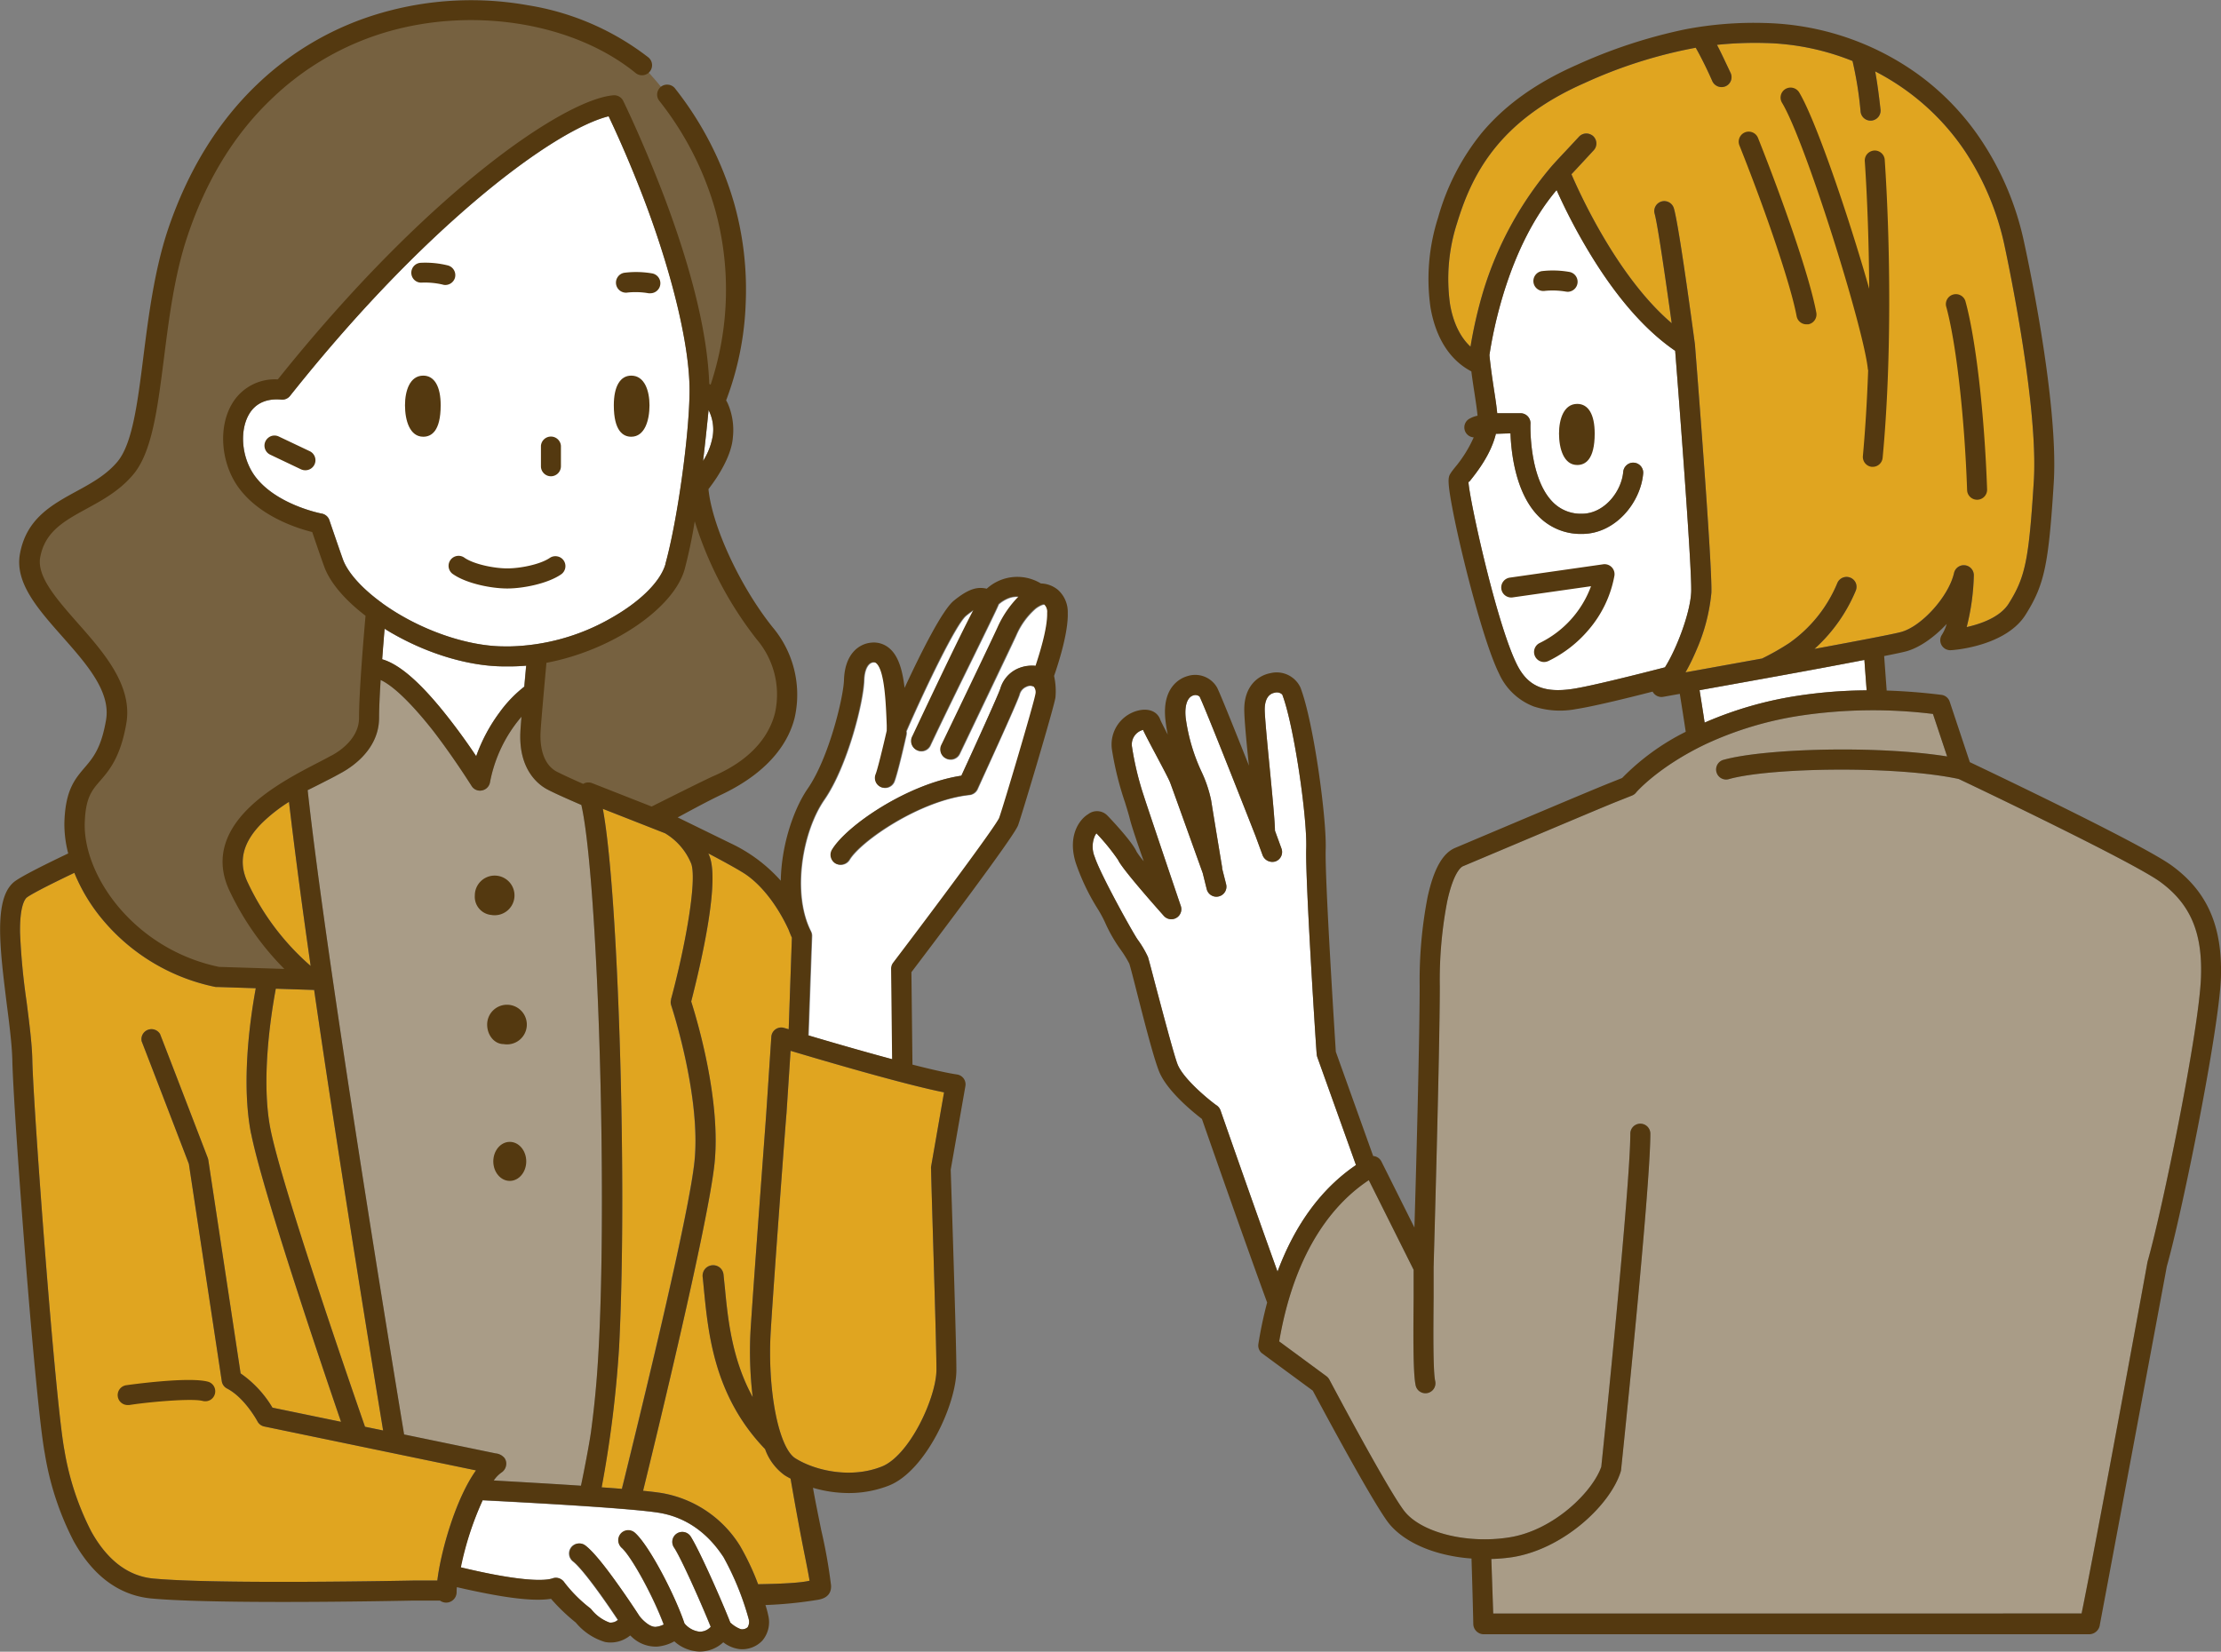 <svg id="レイヤー_1" data-name="レイヤー 1" xmlns="http://www.w3.org/2000/svg" viewBox="0 0 423.31 314.89"><rect x="0" y="0" width="423.31" height="314.89" fill="#808080" stroke="none"/><defs><style>.cls-1{fill:#766140;}.cls-2{fill:#a99c87;}.cls-3{fill:#fff;}.cls-4{fill:#e0a520;}.cls-5{fill:#543910;}</style></defs><path class="cls-1" d="M63.89,145.79c-5.71,3.23-24.47,10.85-18.31,23.45s14.06,17.58,14.06,17.58l-18.17-.58c-17.29-3.52-27.55-18.47-27.25-29.31s5.86-7.33,7.91-19.34S4,115.61,5.72,105.94,18,96.26,23.89,89.23s4.4-28.13,10-44.84C50-4.1,100.38-5.43,122.36,12.45,151.37,42.93,136.43,76,136.43,76l-4.1-1.9C132,52,117.09,20.07,117.09,20.07c-8.21.58-33.71,17-63.31,54.21-9.82-.87-11.43,10.55-7,17.15S61,99.78,61,99.78s2.2,6.45,2.64,7.62c1.11,2.95,4.07,6.19,8.06,9.08,0,0-1.32,14.37-1.32,20.37S63.89,145.79,63.89,145.79Z"/><path class="cls-1" d="M145.71,120.69c-7-8.8-12.9-22.08-12.7-29.31l-1.16.77c-.67,6.54-2.54,15.31-4.42,18.43-2.18,3.65-8,10.75-24.91,13.65-.55,5.82-1.3,13.45-1.3,16.38,0,3.65,1.83,8.29,8.3,10.28,3.78,1.17,10.12,3.35,15.46,5.33a59.3,59.3,0,0,1,11.94-6.62C152.16,143,152.74,129.48,145.71,120.69Z"/><path class="cls-2" d="M62.31,148.79c1-.5,1.79-.93,2.44-1.29s7.5-3.76,7.5-10.65c0-1.62.1-4,.3-7.21,3.38,1.54,8,7.14,9.93,9.59,4,5.18,7.35,10.54,7.39,10.59a1.87,1.87,0,0,0,2,.87,1.91,1.91,0,0,0,1.52-1.54,26.87,26.87,0,0,1,6-12.51c-.11,1.39-.19,2.38-.21,2.91-.34,7.08,3.33,9.93,4.92,10.83.93.53,3.18,1.56,6.7,3.08,1.88,8.09,3.49,34.88,3.85,64,.19,16,0,30.68-.65,41.4-.39,6.67-1,11.36-1.36,14.12-.36,2.5-1.33,7.53-1.91,10.26-6.32-.42-12.81-.77-16.62-1a6,6,0,0,1,1.45-1.5,2,2,0,0,0,.9-1.36,1.84,1.84,0,0,0-.32-1.44,2.49,2.49,0,0,0-1.67-.86l-17.45-3.61c-2.59-15.69-14.88-90.67-18.38-122.83C59.94,150,61.17,149.38,62.31,148.79Z"/><path class="cls-3" d="M183.23,147.88c2.6-5.67,7-15.3,7.43-16.62a6,6,0,0,1,3.62-3.92,6.71,6.71,0,0,1,3.19-.33c.68-2,2.29-7.12,2.21-10.07a2,2,0,0,0-.55-1.62c-.11-.13-.93.16-1.72.77a14.25,14.25,0,0,0-3.67,5.08c-.74,1.67-10.68,22.41-10.78,22.62a1.94,1.94,0,0,1-2.54.89,1.84,1.84,0,0,1-1-1.08,1.9,1.9,0,0,1,.07-1.46l.23-.47c6.27-13.09,10.1-21.12,10.51-22a19.79,19.79,0,0,1,4-5.85,4.42,4.42,0,0,0-2.13.35,6.58,6.58,0,0,0-1.7,1.07c-.23.61-1.17,2.56-4.86,10.1-2.64,5.38-5.93,12.08-8.11,16.72A1.91,1.91,0,1,1,174,140.4c2.63-5.6,8.72-18.5,11.64-24.05a16.43,16.43,0,0,0-1.46,1.08c-1.9,1.55-7.76,13.75-11.36,22a1.88,1.88,0,0,1,0,.67c-.17.76-1.68,7.44-2.32,9a1.94,1.94,0,0,1-2.49,1,1.86,1.86,0,0,1-1-1,1.94,1.94,0,0,1,0-1.46c.36-.86,1.45-5.36,2.12-8.3a1.17,1.17,0,0,1,0-.26l0-.74c-.14-4.15-.35-10.4-2-11.85a.78.78,0,0,0-.62-.19c-1,.09-1.69,1.4-1.75,3.42-.14,4.25-3.2,16.43-7.59,22.78-4.17,6-6.24,17.79-2.56,25.06a1.87,1.87,0,0,1,.21.93l-.67,18.94c3.6,1.07,10,2.95,16,4.55l-.19-17.22a1.86,1.86,0,0,1,.39-1.18c8-10.5,19.53-26,20.2-27.6.78-2.13,6.66-22,6.9-23.55a1.63,1.63,0,0,0-.32-1.48,1.56,1.56,0,0,0-1.44,0,2.2,2.2,0,0,0-1.32,1.54c-.65,1.95-7.28,16.34-8,18a1.94,1.94,0,0,1-1.53,1.1c-9.47,1-20.81,8.85-22.88,12.39a2,2,0,0,1-2.6.69,1.91,1.91,0,0,1-.69-2.61C161.19,157.48,172.91,149.44,183.23,147.88Z"/><path class="cls-3" d="M137.89,296.87c-1.22-1.81-4.92-7.32-12.48-8.48-6-.93-26.68-2-33.42-2.36a59.83,59.83,0,0,0-4.24,12.77c1.51.36,3.63.85,5.89,1.29,8.18,1.58,10.85,1.09,11.62.81a1.88,1.88,0,0,1,1-.07,2,2,0,0,1,1.25.88,26.79,26.79,0,0,0,4.85,4.85,1.82,1.82,0,0,1,.31.31,7.92,7.92,0,0,0,3.42,2.46,2.07,2.07,0,0,0,1.62-.51c-2.9-4.37-6.78-9.77-8.56-11.16a1.91,1.91,0,0,1,1-3.4,1.9,1.9,0,0,1,1.41.4c1.4,1.09,3.56,3.7,6.43,7.76,2,2.79,3.63,5.33,3.81,5.61.5.7,2,2.21,3.16,2.12a4.29,4.29,0,0,0,1.51-.45c-2-5.38-6.1-12.9-8-14.61a1.91,1.91,0,0,1,2.56-2.83c2.68,2.43,7.54,11.73,9.39,17.23a4.38,4.38,0,0,0,2.86,1.58,2.82,2.82,0,0,0,2.15-.93c-1.85-4.64-5.68-13.23-7-15.13a1.9,1.9,0,1,1,3.16-2.12c1.62,2.4,5.91,12.16,7.58,16.45a5.88,5.88,0,0,0,2,1.27,1.57,1.57,0,0,0,1.31-.36h0a2,2,0,0,0,.22-1.53A53.87,53.87,0,0,0,137.89,296.87Z"/><path class="cls-3" d="M95.21,135.8a24.14,24.14,0,0,1,4.7-4.89c.11-1.32.24-2.68.36-4-1,.09-2,.14-3,.14H96.13c-6.54,0-14.25-2.25-21.16-6.17-.54-.31-1.1-.65-1.69-1-.13,1.6-.3,3.65-.46,5.83,3.38,1,7.53,4.63,12.67,11.21,2.09,2.67,3.93,5.3,5.25,7.27A31.86,31.86,0,0,1,95.21,135.8Z"/><path class="cls-3" d="M96.13,123.23H97.3a40.59,40.59,0,0,0,19-5.3c5.67-3.17,9.62-7.07,10.55-10.45,2.29-8.22,4.59-25,4.58-33.18s-3.05-21.17-8.09-34.73c-3-8.09-6-14.64-7.33-17.4-2.2.52-8.85,2.83-21.34,12.76C85.8,42,71.78,54.71,55.28,75.47a1.9,1.9,0,0,1-1.67.71c-2.79-.25-4.91.7-6.12,2.75-1.82,3.07-1.46,8,.84,11.44,3.86,5.78,12.88,7.52,13,7.54a1.91,1.91,0,0,1,1.47,1.26c0,.06,2.19,6.42,2.61,7.56.94,2.49,3.63,5.48,7.4,8.21l.08.07C79.76,120,88.92,123.23,96.13,123.23Z"/><path class="cls-3" d="M134,87.88c.43-3.61.79-7.06,1.05-9.71a8.2,8.2,0,0,1,.8,4.91A12.79,12.79,0,0,1,134,87.88Z"/><path class="cls-4" d="M59.21,184.15A47.94,47.94,0,0,1,47.29,168.4c-2-4.05-1.07-7.86,2.79-11.64a31,31,0,0,1,5-3.89C56,160.71,57.35,171.23,59.21,184.15Z"/><path class="cls-4" d="M127.89,190.52a1.88,1.88,0,0,0,0,1.1c.06.17,5.77,17.48,4.44,29.9-.78,7.25-5.3,27.66-13.42,60.68l-.41,1.64c-1.22-.1-2.51-.2-3.85-.29A219.4,219.4,0,0,0,118,256.78c.56-11.14.73-25.43.5-41.32-.32-22.76-1.56-50.15-3.6-61.26l11.86,4.66a12.06,12.06,0,0,1,5,5.83C132.86,168,130.61,180.44,127.89,190.52Z"/><path class="cls-4" d="M126,284.62c-.85-.13-2-.27-3.43-.41,2.35-9.59,12.35-50.65,13.6-62.28,1.3-12.16-3.36-27.63-4.43-31,1-3.94,5.59-21.9,3.54-27.56-.06-.18-.16-.41-.27-.67,2.51,1.32,5,2.68,6.4,3.54,3.37,2,6.61,6.07,8.89,11,.22.58.42,1.07.63,1.51l-.61,17.47-.85-.25a1.9,1.9,0,0,0-2.46,1.7L146.06,212c0,.31-2.35,31.35-3,41.49a73.63,73.63,0,0,0,.4,12.86c-4-7.3-4.75-15.09-5.31-20.93-.09-.84-.17-1.66-.25-2.43a2,2,0,0,0-.73-1.35,2,2,0,0,0-1.47-.42,2,2,0,0,0-1.35.73,2.05,2.05,0,0,0-.43,1.47c.09.76.16,1.56.24,2.39.85,8.62,2,20.42,11.66,30.45a10.45,10.45,0,0,0,3.75,5q.53.33,1.11.63c.42,2.46,1.09,6.24,1.92,10.64.22,1.15.46,2.38.7,3.58.42,2.08.81,4.06,1,5.24-1.45.37-4.74.59-9.81.67a48.31,48.31,0,0,0-3.45-7.32A21.9,21.9,0,0,0,126,284.62Z"/><path class="cls-4" d="M47.85,216.12C50,226.88,61.16,259.86,65,271.06l-13.07-2.7a20.94,20.94,0,0,0-6.07-6.53L39.7,221.12a2.62,2.62,0,0,0-.11-.4c-.05-.12-7.75-20.19-9.09-23.6A1.91,1.91,0,0,0,27,198.51c1.28,3.27,8.57,22.26,9,23.39l6.27,41.41a1.89,1.89,0,0,0,1,1.4c3.32,1.72,5.69,6.06,5.79,6.24a1.9,1.9,0,0,0,1.3,1l40.36,8.37c-3.86,5.39-6.68,15.33-7.37,21H78.85c-.37,0-37.34.77-49.61-.38-4.81-.45-8.8-3.49-11.86-9a52.8,52.8,0,0,1-5.1-15.45c-1.77-9.25-5.94-65.52-6.12-74.42-.06-3.06-.57-7-1.1-11.16a127.27,127.27,0,0,1-1.24-13.08c-.08-5.28,1-6.48,1.28-6.72.64-.48,2.73-1.68,9.07-4.71a33.87,33.87,0,0,0,5.63,9.21,37.88,37.88,0,0,0,21.29,12.55,1.73,1.73,0,0,0,.32,0l7.34.24C47.55,194.91,46,206.68,47.85,216.12Z"/><path class="cls-4" d="M59.87,188.71c5,34.47,11.92,76.51,13.15,84L69.57,272c-3.8-10.94-15.84-45.95-18-56.64-1.85-9.23,0-21.56,1-26.87l7,.23A.9.9,0,0,0,59.87,188.71Z"/><path class="cls-4" d="M178.48,261.13c0,2.62-1.28,6.73-3.25,10.47-2.2,4.16-4.82,7.08-7.2,8-5.82,2.31-12.59.81-16.42-1.57-3.23-2-5.39-13.13-4.71-24.29.62-10.17,2.94-41.15,3-41.46l.78-11.95c5.7,1.71,21.66,6.42,29.25,7.92l-2.47,14.17a1.64,1.64,0,0,0,0,.46C177.5,226.25,178.48,255.73,178.48,261.13Z"/><path class="cls-3" d="M231.81,210.68c-1.56-1.13-6.25-5-7.36-7.76-.65-1.62-3-10.53-4.41-15.85-.78-3-1.17-4.42-1.24-4.63a19.67,19.67,0,0,0-2-3.37c-1-1.47-7.11-12.47-8.14-15.69a5.12,5.12,0,0,1,.07-4.13,3.13,3.13,0,0,1,.25-.38,40.46,40.46,0,0,1,4.12,5.06c.62,1.44,5.73,7.31,8.73,10.68a1.91,1.91,0,0,0,3.22-1.92c-.05-.13-6.62-19.58-7-20.84a56.84,56.84,0,0,1-2.28-9.41,2.86,2.86,0,0,1,2.09-3.29c.47,1,1.33,2.63,2.54,4.9,1.06,2,2.38,4.48,2.63,5.15.33.86,2.3,6.36,5.88,16.33l.33.92.76,3.06a1.9,1.9,0,0,0,1.85,1.44,1.76,1.76,0,0,0,.46-.06,1.87,1.87,0,0,0,1.17-.86,1.89,1.89,0,0,0,.22-1.45l-.76-3,0-.22c-.25-1.5-1.57-9.47-2.1-12.8a24.23,24.23,0,0,0-1.85-5.48,35.37,35.37,0,0,1-3-10.25c-.24-2.29.31-3.91,1.44-4.25a1.21,1.21,0,0,1,1.21.22c.9,1.79,7.37,18.18,10.67,26.59l1.36,3.7a2,2,0,0,0,2.45,1.13,1.91,1.91,0,0,0,1.13-2.45L243,158.36c0-1.52-.48-6.57-1-11.92-.47-4.83-.95-9.82-.95-11.2,0-1.05.24-2.87,1.9-3.18a1.48,1.48,0,0,1,1.44.35c2.21,5.72,4.77,23.37,4.57,29.34s1.93,38.93,2,39.26a2.29,2.29,0,0,0,.11.52l7.37,20.58c-6.57,4.47-11.59,11.3-14.95,20.31-4.41-12.23-10.22-28.88-10.89-30.8v0A2,2,0,0,0,231.81,210.68Z"/><path class="cls-3" d="M323.93,131.58c8.11-1.46,22.37-4,31.42-5.77.17,2.36.33,4.47.43,5.8a90.77,90.77,0,0,0-13.38,1.07,71.17,71.17,0,0,0-17.5,5.08C324.58,135.66,324.22,133.41,323.93,131.58Z"/><path class="cls-3" d="M280.14,91.71l.08-.1c1.35-1.7,3.94-5,4.89-8.91.75,0,1.65-.07,2.78-.07.13,3.55.91,11.18,5.21,15.66a11.23,11.23,0,0,0,8.41,3.5c6.39,0,11.19-6,11.67-11.51a1.91,1.91,0,0,0-1.73-2.07,1.85,1.85,0,0,0-1.39.44,1.91,1.91,0,0,0-.68,1.29c-.33,3.8-3.64,8-7.87,8a7.44,7.44,0,0,1-5.65-2.32c-4.5-4.68-4.17-14.74-4.16-14.84a1.9,1.9,0,0,0-1.91-2h-.43c-1.53,0-2.84,0-4,0-.11-1.23-.34-2.76-.62-4.55-.3-2-.64-4.26-.86-6.53.71-4.8,3.7-20.74,12.8-31.46a110.58,110.58,0,0,0,5.44,10.57c5.42,9.28,11.2,16,17.16,20.07.41,5.23,3.22,41.24,3.05,45.94-.15,4-2.79,10.91-5,14.4-5.14,1.33-14.05,3.57-17.5,4.1-5.54.85-8.64-.49-10.71-4.63-3.87-7.74-9-31.2-9.24-34.77Z"/><path class="cls-4" d="M323.33,123.93A35.45,35.45,0,0,0,326.18,113c.2-5.32-3.1-46.95-3.14-47.38-.31-2.29-3-22.43-4-25.88a1.92,1.92,0,0,0-.9-1.15,1.89,1.89,0,0,0-1.45-.18,1.92,1.92,0,0,0-1.15.9,1.88,1.88,0,0,0-.17,1.45c.57,2.06,2,11.9,3.25,20.86-10.23-8.7-17.44-24.51-19.11-28.4,1-1.06,2.71-2.91,4.24-4.57a1.89,1.89,0,0,0,.51-1.37,1.93,1.93,0,0,0-.61-1.33,2,2,0,0,0-1.37-.5,1.93,1.93,0,0,0-1.33.61l-2.57,2.76c-.95,1-1.73,1.85-2.51,2.71a66.78,66.78,0,0,0-13.17,24,85,85,0,0,0-2.43,10.56c-2.45-2.26-3.48-5.6-3.9-8.09a34.6,34.6,0,0,1,1.33-15.44c2.79-9.16,7.85-19.51,24.35-26.75A90.28,90.28,0,0,1,323.2,9.1c.86,1.53,2,3.73,3.17,6.4a1.94,1.94,0,0,0,2.53.94,1.87,1.87,0,0,0,1-1.06,1.9,1.9,0,0,0-.05-1.46c-1-2.11-1.83-3.91-2.6-5.37a69.87,69.87,0,0,1,9.21-.35,47.42,47.42,0,0,1,16.62,3.43,70,70,0,0,1,1.53,9.54,1.91,1.91,0,1,0,3.79-.41c-.31-2.81-.64-5.21-1-7.15a46.63,46.63,0,0,1,5.72,3.49,45.59,45.59,0,0,1,11.35,11.66,52.36,52.36,0,0,1,7.44,17.41c.07.3,6.67,30.34,5.72,45.58-.94,15-1.61,18.28-4.79,23.33-1.66,2.64-5.44,3.9-8,4.47a43.76,43.76,0,0,0,1.36-9.86,1.91,1.91,0,0,0-3.77-.46c-1,4.45-6.2,10.24-10.15,11.27-1.43.38-7,1.46-16.45,3.21a31,31,0,0,0,7.87-11.11,1.94,1.94,0,0,0,0-1.46,1.89,1.89,0,0,0-1-1,1.91,1.91,0,0,0-2.51,1A26.24,26.24,0,0,1,341,122.61a48.64,48.64,0,0,1-5.16,2.93l-14.59,2.64A40.66,40.66,0,0,0,323.33,123.93Z"/><path class="cls-2" d="M232,211.76Zm56.32,85.09c9.58-1.55,18.52-9.81,20.56-16.26a1.63,1.63,0,0,0,.08-.37c.23-2.19,5.58-53.59,5.58-64.09a1.91,1.91,0,0,0-3.82,0c0,10.06-5.23,60.62-5.53,63.49-1.62,4.72-9,12.1-17.48,13.46-8.15,1.32-17-.93-20.15-5.12-3.37-4.49-14.09-24.75-14.2-24.95a2.06,2.06,0,0,0-.56-.65l-9-6.63c3.08-18,10.88-26.64,17.08-30.74l8.54,17.09c0,1.56,0,3.34,0,5.22-.06,7-.12,14.25.36,16.68a1.91,1.91,0,1,0,3.74-.75c-.41-2-.34-9.73-.29-15.9,0-2.06,0-4,0-5.66,0-.41,1.18-41,1.18-53.67a78.92,78.92,0,0,1,1.42-16.19c1.27-5.81,2.8-6.6,3-6.67l8.23-3.47c8-3.37,18.92-8,21.21-8.9l2.77-1.1a1.91,1.91,0,0,0,.76-.55c0-.05,4.31-5,13.43-9.32a66.42,66.42,0,0,1,17.93-5.37,93.71,93.71,0,0,1,25.24-.32l2.7,8.1c-13.62-2.16-34.88-1.48-42.51.62a1.91,1.91,0,1,0,1,3.68c7.93-2.19,31.85-2.56,43.72,0,2,.94,33.3,15.84,38.46,19.65,5.66,4.17,8,9.57,7.72,18-.29,9.94-7.33,44.35-10.18,54.34a1.59,1.59,0,0,0-.05.24c-1,5.61-10,54.65-12.53,66.86H284.6l-.36-10.39A33.67,33.67,0,0,0,288.34,296.85Z"/><path class="cls-5" d="M119,52a1.87,1.87,0,0,0-1.24.77,1.91,1.91,0,0,0,1.87,3,14.46,14.46,0,0,1,4,.14,1.84,1.84,0,0,0,.33,0,1.91,1.91,0,0,0,.33-3.79A18.08,18.08,0,0,0,119,52Z"/><path class="cls-5" d="M86.7,53a1.92,1.92,0,0,0-1.27-2.38,17.82,17.82,0,0,0-5.24-.52A1.9,1.9,0,0,0,79,53.39a1.86,1.86,0,0,0,1.37.49,14.91,14.91,0,0,1,3.95.36,1.77,1.77,0,0,0,.56.09A1.92,1.92,0,0,0,86.7,53Z"/><path class="cls-5" d="M120.31,71.61c-2.11,0-3.32,2.06-3.32,5.65,0,4.95,1.8,6,3.32,6,2.56,0,3.48-3.09,3.48-6C123.79,74.53,122.87,71.61,120.31,71.61Z"/><path class="cls-5" d="M80.67,71.61c-2.57,0-3.48,2.92-3.48,5.65,0,2.9.91,6,3.48,6,1.51,0,3.32-1,3.32-6C84,73.67,82.78,71.61,80.67,71.61Z"/><path class="cls-5" d="M106.22,106.07a1.9,1.9,0,0,0-1.43.29c-1.83,1.25-5.63,2-8.11,2s-6.29-.77-8.11-2a1.91,1.91,0,1,0-2.15,3.15c2.55,1.74,7.19,2.68,10.26,2.68s7.71-.94,10.25-2.68a1.91,1.91,0,0,0,.51-2.65A1.87,1.87,0,0,0,106.22,106.07Z"/><path class="cls-5" d="M105,90.8a1.92,1.92,0,0,0,1.91-1.91V85a1.91,1.91,0,0,0-3.81,0v3.91A1.91,1.91,0,0,0,105,90.8Z"/><path class="cls-5" d="M59,86l-5.86-2.78a1.9,1.9,0,0,0-1.46-.08,2,2,0,0,0-1.09,1,1.91,1.91,0,0,0,.91,2.54l5.86,2.79a1.92,1.92,0,0,0,.82.18A1.91,1.91,0,0,0,59,86Z"/><path class="cls-5" d="M22.45,266.25a1.89,1.89,0,0,0,1.88,1.61l.3,0c3.64-.58,11.93-1.32,14-.78a1.93,1.93,0,0,0,1.45-.19,1.9,1.9,0,0,0,.88-1.16,1.93,1.93,0,0,0-.19-1.45,1.9,1.9,0,0,0-1.17-.88c-3.8-1-15.46.67-15.58.69A1.9,1.9,0,0,0,22.45,266.25Z"/><path class="cls-5" d="M93.64,174.43a3.78,3.78,0,1,0-3.14-3.73A3.48,3.48,0,0,0,93.64,174.43Z"/><path class="cls-5" d="M92.85,195.32c0,2.06,1.4,3.73,3.13,3.73a3.78,3.78,0,1,0-3.13-3.73Z"/><ellipse class="cls-5" cx="97.16" cy="221.41" rx="3.14" ry="3.72"/><path class="cls-5" d="M198.38,111.23a8.65,8.65,0,0,0-10.31,1c-1.73-.39-3.37-.08-6.28,2.29-2.18,1.78-6.16,9.68-9.38,16.62-.34-2.87-1-5.89-2.82-7.48a4.55,4.55,0,0,0-3.47-1.15c-2.44.2-5.1,2.17-5.26,7.11-.1,3.33-2.89,14.92-6.91,20.72-2.53,3.66-5,10.39-5.14,17.56a29.79,29.79,0,0,0-9.65-7.18l-10-4.89.22-.11c2.19-1.18,5.51-3,8.35-4.34,9.5-4.58,12.71-10.44,13.73-14.55a20,20,0,0,0-4.23-17.29c-6.17-7.72-11.5-19.21-12.2-26.29q.85-1.11,1.56-2.19c1.3-2,2.89-4.94,3.09-7.66a12.74,12.74,0,0,0-1-6.55l-.28-.53a57.67,57.67,0,0,0,3.72-18.37,60.76,60.76,0,0,0-2.2-19.21,63.91,63.91,0,0,0-11.26-21.88,1.86,1.86,0,0,0-1.27-.71,1.89,1.89,0,0,0-1.41.38,2,2,0,0,0-.72,1.27,1.92,1.92,0,0,0,.39,1.41,59.88,59.88,0,0,1,10.58,20.5,57.37,57.37,0,0,1-.79,33.63l-.26-.15c-.32-9.23-3.11-21-8.31-34.94-4-10.61-7.91-18.65-8.08-19A1.92,1.92,0,0,0,117,18.16c-9.14.66-35,17.89-64.05,54.17A9.46,9.46,0,0,0,44.21,77c-2.56,4.32-2.16,10.84.95,15.51,4,5.92,11.66,8.26,14.35,8.92.41,1.23,1.93,5.67,2.31,6.66,1.11,3,3.9,6.28,7.85,9.3-.32,3.62-1.24,14.37-1.24,19.48,0,4.66-5.28,7.18-5.32,7.21l-.15.07c-.64.36-1.45.78-2.4,1.27-3.67,1.9-9.22,4.76-13.16,8.64-5.09,5-6.29,10.41-3.54,16a53.41,53.41,0,0,0,10.33,14.66l-12.45-.39a34.11,34.11,0,0,1-19-11.25c-4.26-5-6.72-11-6.59-16.12.14-4.87,1.32-6.25,3-8.18s3.84-4.5,4.93-10.89c1.23-7.22-4.34-13.53-9.26-19.1-4-4.55-7.82-8.86-7.16-12.53.9-4.92,4.57-6.93,8.82-9.26,3.14-1.71,6.37-3.49,8.94-6.57,3.56-4.26,4.6-12.5,5.81-22,.95-7.49,2-16,4.5-23.41,3.53-10.57,8.89-19.37,16-26.14A53.14,53.14,0,0,1,73.79,6.07c16.61-4.83,35.65-1.68,47.37,7.86a1.91,1.91,0,0,0,2.4-3A50.48,50.48,0,0,0,100.62,1a61.59,61.59,0,0,0-27.9,1.45A56.92,56.92,0,0,0,49,16.1C41.46,23.3,35.77,32.62,32,43.79c-2.58,7.77-3.69,16.46-4.66,24.13-1.13,9-2.11,16.68-4.95,20.09-2.11,2.53-5,4.12-7.85,5.67-4.68,2.56-9.52,5.2-10.74,11.91-1,5.5,3.4,10.48,8.06,15.75s9.28,10.51,8.35,15.93-2.52,7.24-4.07,9.06c-1.9,2.23-3.7,4.33-3.87,10.55A22.16,22.16,0,0,0,13,162.7c-5.7,2.72-9,4.46-10.16,5.31C-1.31,171.1,0,180.94,1.28,191.37c.52,4,1,7.88,1.07,10.73.19,9.69,4.37,65.56,6.19,75A55.64,55.64,0,0,0,14,293.74c3.71,6.72,8.71,10.41,14.85,11,4.65.43,13.08.66,25,.66,12.57,0,24.48-.25,25-.26h5a2.06,2.06,0,0,0,1.18.39,2,2,0,0,0,2-1.95c0-.3,0-.63.05-1,1.4.33,3.39.77,5.72,1.22,5.65,1.09,9.65,1.42,12.22,1a36.32,36.32,0,0,0,4.72,4.53A11.55,11.55,0,0,0,115.2,313l.2.05a5.85,5.85,0,0,0,4.71-1.26l.32.29a6.63,6.63,0,0,0,4.86,1.83,8.09,8.09,0,0,0,3.23-1,7.51,7.51,0,0,0,4.68,1.95h.19a6.56,6.56,0,0,0,4.46-1.77,6.38,6.38,0,0,0,3,1.29,5.27,5.27,0,0,0,4.45-1.61,5.43,5.43,0,0,0,1.13-4.78,17.81,17.81,0,0,0-.54-2,79.4,79.4,0,0,0,10-1c1.72-.29,2.56-1.19,2.51-2.69a98.43,98.43,0,0,0-1.86-10.51c-.54-2.67-1.21-5.93-1.59-8.15a24.46,24.46,0,0,0,6.74,1,20.88,20.88,0,0,0,7.74-1.43c7-2.77,12.85-15.51,12.85-22,0-5.36-.9-32.65-1.08-38.21L184,207.05a1.9,1.9,0,0,0-1.61-2.21c-1.72-.25-4.57-.88-8.48-1.88l-.2-17.62c4.7-6.19,19.5-25.78,20.33-28,.67-1.8,6.84-22.44,7.12-24.36a13.27,13.27,0,0,0-.26-4.12c.7-2,2.72-8.12,2.61-12h0a5.67,5.67,0,0,0-1.85-4.39A5.33,5.33,0,0,0,198.38,111.23ZM59.21,184.15A47.94,47.94,0,0,1,47.29,168.4c-2-4.05-1.07-7.86,2.79-11.64a31,31,0,0,1,5-3.89C56,160.71,57.35,171.23,59.21,184.15Zm135.07-56.81a6,6,0,0,0-3.62,3.92c-.44,1.32-4.83,11-7.43,16.62-10.32,1.56-22,9.6-24.68,14.12a1.91,1.91,0,0,0,.69,2.61,2,2,0,0,0,2.6-.69c2.07-3.54,13.41-11.38,22.88-12.39a1.94,1.94,0,0,0,1.53-1.1c.75-1.63,7.38-16,8-18a2.2,2.2,0,0,1,1.32-1.54,1.56,1.56,0,0,1,1.44,0,1.63,1.63,0,0,1,.32,1.48c-.24,1.58-6.12,21.42-6.9,23.55-.67,1.59-12.22,17.1-20.2,27.6a1.86,1.86,0,0,0-.39,1.18l.19,17.22c-5.95-1.6-12.39-3.48-16-4.55l.67-18.94a1.87,1.87,0,0,0-.21-.93c-3.68-7.27-1.61-19,2.56-25.06,4.39-6.35,7.45-18.53,7.59-22.78.06-2,.73-3.33,1.75-3.42a.78.78,0,0,1,.62.19c1.62,1.45,1.83,7.7,2,11.85l0,.74a1.17,1.17,0,0,0,0,.26c-.67,2.94-1.76,7.44-2.12,8.3a1.94,1.94,0,0,0,0,1.46,1.86,1.86,0,0,0,1,1,1.94,1.94,0,0,0,2.49-1c.64-1.53,2.15-8.21,2.32-9a1.88,1.88,0,0,0,0-.67c3.6-8.26,9.46-20.46,11.36-22a16.43,16.43,0,0,1,1.46-1.08c-2.92,5.55-9,18.45-11.64,24.05a1.91,1.91,0,1,0,3.45,1.62c2.18-4.64,5.47-11.34,8.11-16.72,3.69-7.54,4.63-9.49,4.86-10.1a6.58,6.58,0,0,1,1.7-1.07,4.42,4.42,0,0,1,2.13-.35,19.79,19.79,0,0,0-4,5.85c-.41.92-4.24,9-10.51,22l-.23.47a1.9,1.9,0,0,0-.07,1.46,1.84,1.84,0,0,0,1,1.08,1.94,1.94,0,0,0,2.54-.89c.1-.21,10-20.95,10.78-22.62a14.25,14.25,0,0,1,3.67-5.08c.79-.61,1.61-.9,1.72-.77a2,2,0,0,1,.55,1.62c.08,3-1.53,8-2.21,10.07A6.71,6.71,0,0,0,194.28,127.34Zm-15.8,133.79c0,2.62-1.28,6.73-3.25,10.47-2.2,4.16-4.82,7.08-7.2,8-5.82,2.31-12.59.81-16.42-1.57-3.23-2-5.39-13.13-4.71-24.29.62-10.17,2.94-41.15,3-41.46l.78-11.95c5.7,1.71,21.66,6.42,29.25,7.92l-2.47,14.17a1.64,1.64,0,0,0,0,.46C177.5,226.25,178.48,255.73,178.48,261.13ZM129,292.37a1.9,1.9,0,0,0-.52,2.64c1.28,1.9,5.11,10.49,7,15.13a2.82,2.82,0,0,1-2.15.93,4.38,4.38,0,0,1-2.86-1.58c-1.85-5.5-6.71-14.8-9.39-17.23a1.91,1.91,0,1,0-2.56,2.83c1.88,1.71,6,9.23,8,14.61a4.29,4.29,0,0,1-1.51.45c-1.19.09-2.66-1.42-3.16-2.12-.18-.28-1.83-2.82-3.81-5.61-2.87-4.06-5-6.67-6.43-7.76a1.9,1.9,0,0,0-2.68.32,1.92,1.92,0,0,0,.32,2.68c1.78,1.39,5.66,6.79,8.56,11.16a2.07,2.07,0,0,1-1.62.51,7.92,7.92,0,0,1-3.42-2.46,1.82,1.82,0,0,0-.31-.31,26.79,26.79,0,0,1-4.85-4.85,2,2,0,0,0-1.25-.88,1.88,1.88,0,0,0-1,.07c-.77.28-3.44.77-11.62-.81-2.26-.44-4.38-.93-5.89-1.29A59.83,59.83,0,0,1,92,286c6.74.34,27.37,1.43,33.42,2.36,7.56,1.16,11.26,6.67,12.48,8.48a53.87,53.87,0,0,1,4.82,11.85,2,2,0,0,1-.22,1.53h0a1.57,1.57,0,0,1-1.31.36,5.88,5.88,0,0,1-2-1.27c-1.67-4.29-6-14-7.58-16.45A1.9,1.9,0,0,0,129,292.37ZM62.31,148.79c1-.5,1.79-.93,2.44-1.29s7.5-3.76,7.5-10.65c0-1.62.1-4,.3-7.21,3.38,1.54,8,7.14,9.93,9.59,4,5.18,7.35,10.54,7.39,10.59a1.87,1.87,0,0,0,2,.87,1.91,1.91,0,0,0,1.52-1.54,26.87,26.87,0,0,1,6-12.51c-.11,1.39-.19,2.38-.21,2.91-.34,7.08,3.33,9.93,4.92,10.83.93.53,3.18,1.56,6.7,3.08,1.88,8.09,3.49,34.88,3.85,64,.19,16,0,30.68-.65,41.4-.39,6.67-1,11.36-1.36,14.12-.36,2.5-1.33,7.53-1.91,10.26-6.32-.42-12.81-.77-16.62-1a6,6,0,0,1,1.45-1.5,2,2,0,0,0,.9-1.36,1.84,1.84,0,0,0-.32-1.44,2.49,2.49,0,0,0-1.67-.86l-17.45-3.61c-2.59-15.69-14.88-90.67-18.38-122.83C59.94,150,61.17,149.38,62.31,148.79ZM75,120.87c6.91,3.92,14.62,6.17,21.16,6.17H97.3c.94,0,1.94-.05,3-.14-.12,1.33-.25,2.69-.36,4a24.14,24.14,0,0,0-4.7,4.89,31.86,31.86,0,0,0-4.47,8.37c-1.32-2-3.16-4.6-5.25-7.27-5.14-6.58-9.29-10.25-12.67-11.21.16-2.18.33-4.23.46-5.83C73.87,120.22,74.43,120.56,75,120.87Zm52.92,69.65a1.88,1.88,0,0,0,0,1.1c.06.17,5.77,17.48,4.44,29.9-.78,7.25-5.3,27.66-13.42,60.68l-.41,1.64c-1.22-.1-2.51-.2-3.85-.29A219.4,219.4,0,0,0,118,256.78c.56-11.14.73-25.43.5-41.32-.32-22.76-1.56-50.15-3.6-61.26l11.86,4.66a12.06,12.06,0,0,1,5,5.83C132.86,168,130.61,180.44,127.89,190.52Zm-3.7-36.75-11.39-4.48a2,2,0,0,0-.68-.12,1.9,1.9,0,0,0-1,.27c-2.68-1.17-4.4-2-5.13-2.38-2.94-1.65-3.07-5.68-3-7.33s.65-8.11,1.13-13.37C116.64,124,128.41,116,130.5,108.5a92.91,92.91,0,0,0,1.91-9.12,70.42,70.42,0,0,0,11.81,22.5,16.22,16.22,0,0,1,3.5,14c-.87,3.54-3.59,8.5-11.57,12C134.86,148.42,127.51,152.1,124.19,153.77Zm2.63-46.29c-.93,3.38-4.88,7.28-10.55,10.45a40.59,40.59,0,0,1-19,5.3H96.13c-7.21,0-16.37-3.25-23.27-8.22l-.08-.07c-3.77-2.73-6.46-5.72-7.4-8.21-.42-1.14-2.59-7.5-2.61-7.56a1.91,1.91,0,0,0-1.47-1.26c-.09,0-9.11-1.76-13-7.54C46,86.91,45.67,82,47.49,78.93c1.21-2.05,3.33-3,6.12-2.75a1.9,1.9,0,0,0,1.67-.71C71.78,54.71,85.8,42,94.64,34.93,107.13,25,113.78,22.69,116,22.17c1.31,2.76,4.32,9.31,7.33,17.4,5,13.56,8.07,26.54,8.09,34.73S129.11,99.26,126.82,107.48ZM126,284.62c-.85-.13-2-.27-3.43-.41,2.35-9.59,12.35-50.65,13.6-62.28,1.3-12.16-3.36-27.63-4.43-31,1-3.94,5.59-21.9,3.54-27.56-.06-.18-.16-.41-.27-.67,2.51,1.32,5,2.68,6.4,3.54,3.37,2,6.61,6.07,8.89,11,.22.58.42,1.07.63,1.51l-.61,17.47-.85-.25a1.9,1.9,0,0,0-2.46,1.7L146.06,212c0,.31-2.35,31.35-3,41.49a73.63,73.63,0,0,0,.4,12.86c-4-7.3-4.75-15.09-5.31-20.93-.09-.84-.17-1.66-.25-2.43a2,2,0,0,0-.73-1.35,2,2,0,0,0-1.47-.42,2,2,0,0,0-1.35.73,2.05,2.05,0,0,0-.43,1.47c.09.76.16,1.56.24,2.39.85,8.62,2,20.42,11.66,30.45a10.45,10.45,0,0,0,3.75,5q.53.33,1.11.63c.42,2.46,1.09,6.24,1.92,10.64.22,1.15.46,2.38.7,3.58.42,2.08.81,4.06,1,5.24-1.45.37-4.74.59-9.81.67a48.31,48.31,0,0,0-3.45-7.32A21.9,21.9,0,0,0,126,284.62Zm-78.13-68.5C50,226.88,61.16,259.86,65,271.06l-13.07-2.7a20.94,20.94,0,0,0-6.07-6.53L39.7,221.12a2.62,2.62,0,0,0-.11-.4c-.05-.12-7.75-20.19-9.09-23.6A1.91,1.91,0,0,0,27,198.51c1.28,3.27,8.57,22.26,9,23.39l6.27,41.41a1.89,1.89,0,0,0,1,1.4c3.32,1.72,5.69,6.06,5.79,6.24a1.9,1.9,0,0,0,1.3,1l40.36,8.37c-3.86,5.39-6.68,15.33-7.37,21H78.85c-.37,0-37.34.77-49.61-.38-4.81-.45-8.8-3.49-11.86-9a52.8,52.8,0,0,1-5.1-15.45c-1.77-9.25-5.94-65.52-6.12-74.42-.06-3.06-.57-7-1.1-11.16a127.27,127.27,0,0,1-1.24-13.08c-.08-5.28,1-6.48,1.28-6.72.64-.48,2.73-1.68,9.07-4.71a33.87,33.87,0,0,0,5.63,9.21,37.88,37.88,0,0,0,21.29,12.55,1.73,1.73,0,0,0,.32,0l7.34.24C47.55,194.91,46,206.68,47.85,216.12Zm12-27.41c5,34.47,11.92,76.51,13.15,84L69.57,272c-3.8-10.94-15.84-45.95-18-56.64-1.85-9.23,0-21.56,1-26.87l7,.23A.9.9,0,0,0,59.87,188.71ZM134,87.88c.43-3.61.79-7.06,1.05-9.71a8.2,8.2,0,0,1,.8,4.91A12.79,12.79,0,0,1,134,87.88Z"/><path class="cls-5" d="M300.61,77c-2.56,0-3.47,2.92-3.47,5.65,0,2.9.91,6,3.47,6,1.52,0,3.33-1,3.33-6C303.94,79,302.73,77,300.61,77Z"/><path class="cls-5" d="M298.78,55.63a1.91,1.91,0,0,0,.33-3.79,18.08,18.08,0,0,0-5.26-.15,1.92,1.92,0,0,0-1.57,2.2,1.91,1.91,0,0,0,2.2,1.56,14.88,14.88,0,0,1,4,.15Z"/><path class="cls-5" d="M344.3,61.83l.35,0a1.91,1.91,0,0,0,1.53-2.22c-1.29-7-6.51-21.75-11.11-33.31a1.91,1.91,0,0,0-2.48-1.07,1.92,1.92,0,0,0-1.07,2.48c5.37,13.46,9.85,26.87,10.91,32.59A1.9,1.9,0,0,0,344.3,61.83Z"/><path class="cls-5" d="M374.92,93.43a1.9,1.9,0,0,0,1.9,1.84h.07a1.91,1.91,0,0,0,1.84-2c-.51-14.51-2.19-28.95-4.16-35.95a1.91,1.91,0,0,0-3.67,1C372.8,65.12,374.42,79.2,374.92,93.43Zm1.9,1.34Z"/><path class="cls-5" d="M293.46,122.58a1.91,1.91,0,0,0,.83,3.63,2,2,0,0,0,.82-.19,23.31,23.31,0,0,0,7.71-6,21.78,21.78,0,0,0,4.87-10.21,1.9,1.9,0,0,0-2.15-2.23l-17.78,2.54a1.9,1.9,0,0,0,.54,3.77l14.94-2.13A19.54,19.54,0,0,1,293.46,122.58Z"/><path class="cls-5" d="M356,70.36a.77.77,0,0,0,.06.23c-.21,5.88-.55,11.36-1,16.3A1.91,1.91,0,0,0,356.74,89h.19a1.9,1.9,0,0,0,1.89-1.73c1.82-19.24,1.4-41.95.4-56.79h0a1.85,1.85,0,0,0-.65-1.31,1.89,1.89,0,0,0-1.38-.47,2,2,0,0,0-1.31.65,1.89,1.89,0,0,0-.46,1.38c.5,7.45.79,16,.84,24.31C352.18,40.69,346,22.74,342.91,17.61a1.94,1.94,0,0,0-1.18-.86,1.91,1.91,0,0,0-2.09,2.84C344.09,26.93,355.25,62.7,356,70.36Z"/><path class="cls-5" d="M414,165.07c-5.2-3.84-32.59-16.93-38.56-19.77l-3.84-11.54a1.92,1.92,0,0,0-1.57-1.29c-3.53-.44-7-.71-10.44-.82-.14-1.91-.31-4.22-.48-6.58,2.1-.41,3.48-.71,4.13-.88,2.46-.64,5.32-2.59,7.79-5.24a8.2,8.2,0,0,1-.87,2,1.9,1.9,0,0,0,1.7,3c.43,0,10.4-.72,14.2-6.75,3.58-5.7,4.39-9.45,5.37-25.12,1-15.93-5.53-45.41-5.82-46.67a56.12,56.12,0,0,0-8-18.69A49.2,49.2,0,0,0,365.34,14a52,52,0,0,0-28.81-9.61A69.51,69.51,0,0,0,321.1,5.61a98.4,98.4,0,0,0-20.55,6.75c-7.77,3.42-13.72,7.68-18.16,13a44.57,44.57,0,0,0-8.29,16.1,38.29,38.29,0,0,0-1.45,17.19c1,5.77,3.67,10,7.78,12.15.18,1.42.39,2.8.59,4.08.24,1.6.49,3.22.59,4.37a5.32,5.32,0,0,0-1.62.62,1.9,1.9,0,0,0,.89,3.51,24.24,24.24,0,0,1-3.67,5.85c-.32.41-.56.72-.73,1-.46.68-.67,1.33.3,6.48.56,3,1.4,6.77,2.37,10.71.89,3.62,4,15.86,6.59,21.06a11.94,11.94,0,0,0,6.57,6.2,16.11,16.11,0,0,0,8.13.49c3-.45,9.44-2,14.54-3.32a1.91,1.91,0,0,0,2,1l3.18-.57c.35,2.16.78,4.89,1.13,7.23a45,45,0,0,0-12.12,8.81l-2.35.94c-3.38,1.34-17,7.12-24.38,10.23l-5.11,2.16c-2.36,1-4.07,4-5.24,9.37a83.38,83.38,0,0,0-1.51,17c0,9.39-.63,33.92-1,46l-6.27-12.55a1.91,1.91,0,0,0-1.15-1,2.14,2.14,0,0,0-.44-.08l-7.12-19.88c-.13-2.12-2.12-33.09-1.93-38.62.19-5.86-2.29-24.26-4.82-30.84a5,5,0,0,0-5.7-2.72c-2.42.45-5,2.5-5,6.92,0,1.95.48,6.88.89,10.71-2.66-6.69-5.44-13.63-6.07-14.88a4.8,4.8,0,0,0-5.69-2.17c-1.15.33-4.85,1.93-4.16,8.31a28.18,28.18,0,0,0,.45,2.83c-.69-1.32-1.3-2.5-1.46-2.93-.56-1.49-2.2-2.15-4.18-1.66a6.66,6.66,0,0,0-5,7.44A60,60,0,0,0,214.43,153c.38,1.23.71,2.3.93,3.19.34,1.37,1.49,4.76,2.63,8a16.2,16.2,0,0,1-1.37-1.83c-.85-2-5.64-7-5.68-7a2.75,2.75,0,0,0-3.53-.15c-1.67,1-4,4.12-2.37,9.31a41.68,41.68,0,0,0,4.09,8.61,23.33,23.33,0,0,1,1.61,3,28.77,28.77,0,0,0,2.91,5,21.32,21.32,0,0,1,1.58,2.57c.18.48.89,3.26,1.51,5.71,1.39,5.45,3.13,12.24,4.17,14.84,1.49,3.73,6.48,7.77,8.17,9.07,1.45,4.16,8.22,23.52,12.43,35a77.47,77.47,0,0,0-1.67,7.9,1.89,1.89,0,0,0,.76,1.83l9.61,7.07c1.34,2.52,11,20.58,14.32,25.07,2,2.62,5.49,4.73,9.93,5.93a31.43,31.43,0,0,0,6,1c.2,6.24.34,12.23.34,12.44a2,2,0,0,0,2,2H398.23a2.07,2.07,0,0,0,2-1.89c.21-1,12.1-64.63,12.75-68.23,2.89-10.15,10-45.12,10.32-55.21C423.57,176.55,420.71,170,414,165.07Zm-182.2,45.61c-1.56-1.13-6.25-5-7.36-7.76-.65-1.62-3-10.53-4.41-15.85-.78-3-1.17-4.42-1.24-4.63a19.67,19.67,0,0,0-2-3.37c-1-1.47-7.11-12.47-8.14-15.69a5.12,5.12,0,0,1,.07-4.13,3.13,3.13,0,0,1,.25-.38,40.46,40.46,0,0,1,4.12,5.06c.62,1.44,5.73,7.31,8.73,10.68a1.91,1.91,0,0,0,3.22-1.92c-.05-.13-6.62-19.58-7-20.84a56.84,56.84,0,0,1-2.28-9.41,2.86,2.86,0,0,1,2.09-3.29c.47,1,1.33,2.63,2.54,4.9,1.06,2,2.38,4.48,2.63,5.15.33.86,2.3,6.36,5.88,16.33l.33.92.76,3.06a1.9,1.9,0,0,0,1.85,1.44,1.76,1.76,0,0,0,.46-.06,1.87,1.87,0,0,0,1.17-.86,1.89,1.89,0,0,0,.22-1.45l-.76-3,0-.22c-.25-1.5-1.57-9.47-2.1-12.8a24.23,24.23,0,0,0-1.85-5.48,35.37,35.37,0,0,1-3-10.25c-.24-2.29.31-3.91,1.44-4.25a1.21,1.21,0,0,1,1.21.22c.9,1.79,7.37,18.18,10.67,26.59l1.36,3.7a2,2,0,0,0,2.45,1.13,1.91,1.91,0,0,0,1.13-2.45L243,158.36c0-1.52-.48-6.57-1-11.92-.47-4.83-.95-9.82-.95-11.2,0-1.05.24-2.87,1.9-3.18a1.48,1.48,0,0,1,1.44.35c2.21,5.72,4.77,23.37,4.57,29.34s1.93,38.93,2,39.26a2.29,2.29,0,0,0,.11.52l7.37,20.58c-6.57,4.47-11.59,11.3-14.95,20.31-4.41-12.23-10.22-28.88-10.89-30.8v0A2,2,0,0,0,231.81,210.68Zm.21,1.08Zm56.32,85.09c9.58-1.55,18.52-9.81,20.56-16.26a1.63,1.63,0,0,0,.08-.37c.23-2.19,5.58-53.59,5.58-64.09a1.91,1.91,0,0,0-3.82,0c0,10.06-5.23,60.62-5.53,63.49-1.62,4.72-9,12.1-17.48,13.46-8.15,1.32-17-.93-20.15-5.12-3.37-4.49-14.09-24.75-14.2-24.95a2.06,2.06,0,0,0-.56-.65l-9-6.63c3.08-18,10.88-26.64,17.08-30.74l8.54,17.09c0,1.56,0,3.34,0,5.22-.06,7-.12,14.25.36,16.68a1.91,1.91,0,1,0,3.74-.75c-.41-2-.34-9.73-.29-15.9,0-2.06,0-4,0-5.66,0-.41,1.18-41,1.18-53.67a78.92,78.92,0,0,1,1.42-16.19c1.27-5.81,2.8-6.6,3-6.67l8.23-3.47c8-3.37,18.92-8,21.21-8.9l2.77-1.1a1.91,1.91,0,0,0,.76-.55c0-.05,4.31-5,13.43-9.32a66.42,66.42,0,0,1,17.93-5.37,93.71,93.71,0,0,1,25.24-.32l2.7,8.1c-13.62-2.16-34.88-1.48-42.51.62a1.91,1.91,0,1,0,1,3.68c7.93-2.19,31.85-2.56,43.72,0,2,.94,33.3,15.84,38.46,19.65,5.66,4.17,8,9.57,7.72,18-.29,9.94-7.33,44.35-10.18,54.34a1.59,1.59,0,0,0-.05.24c-1,5.61-10,54.65-12.53,66.86H284.6l-.36-10.39A33.67,33.67,0,0,0,288.34,296.85Zm35.59-165.27c8.11-1.46,22.37-4,31.42-5.77.17,2.36.33,4.47.43,5.8a90.77,90.77,0,0,0-13.38,1.07,71.17,71.17,0,0,0-17.5,5.08C324.58,135.66,324.22,133.41,323.93,131.58ZM280.14,91.71l.08-.1c1.35-1.7,3.94-5,4.89-8.91.75,0,1.65-.07,2.78-.07.13,3.55.91,11.18,5.21,15.66a11.23,11.23,0,0,0,8.41,3.5c6.39,0,11.19-6,11.67-11.51a1.91,1.91,0,0,0-1.73-2.07,1.85,1.85,0,0,0-1.39.44,1.91,1.91,0,0,0-.68,1.29c-.33,3.8-3.64,8-7.87,8a7.44,7.44,0,0,1-5.65-2.32c-4.5-4.68-4.17-14.74-4.16-14.84a1.9,1.9,0,0,0-1.91-2h-.43c-1.53,0-2.84,0-4,0-.11-1.23-.34-2.76-.62-4.55-.3-2-.64-4.26-.86-6.53.71-4.8,3.7-20.74,12.8-31.46a110.58,110.58,0,0,0,5.44,10.57c5.42,9.28,11.2,16,17.16,20.07.41,5.23,3.22,41.24,3.05,45.94-.15,4-2.79,10.91-5,14.4-5.14,1.33-14.05,3.57-17.5,4.1-5.54.85-8.64-.49-10.71-4.63-3.87-7.74-9-31.2-9.24-34.77Zm43.19,32.22A35.45,35.45,0,0,0,326.18,113c.2-5.32-3.1-46.95-3.14-47.38-.31-2.29-3-22.43-4-25.88a1.92,1.92,0,0,0-.9-1.15,1.89,1.89,0,0,0-1.45-.18,1.92,1.92,0,0,0-1.15.9,1.88,1.88,0,0,0-.17,1.45c.57,2.06,2,11.9,3.25,20.86-10.23-8.7-17.44-24.51-19.11-28.4,1-1.06,2.71-2.91,4.24-4.57a1.89,1.89,0,0,0,.51-1.37,1.93,1.93,0,0,0-.61-1.33,2,2,0,0,0-1.37-.5,1.93,1.93,0,0,0-1.33.61l-2.57,2.76c-.95,1-1.73,1.85-2.51,2.71a66.78,66.78,0,0,0-13.17,24,85,85,0,0,0-2.43,10.56c-2.45-2.26-3.48-5.6-3.9-8.09a34.6,34.6,0,0,1,1.33-15.44c2.79-9.16,7.85-19.51,24.35-26.75A90.28,90.28,0,0,1,323.2,9.1c.86,1.53,2,3.73,3.17,6.4a1.94,1.94,0,0,0,2.53.94,1.87,1.87,0,0,0,1-1.06,1.9,1.9,0,0,0-.05-1.46c-1-2.11-1.83-3.91-2.6-5.37a69.87,69.87,0,0,1,9.21-.35,47.42,47.42,0,0,1,16.62,3.43,70,70,0,0,1,1.53,9.54,1.91,1.91,0,1,0,3.79-.41c-.31-2.81-.64-5.21-1-7.15a46.63,46.63,0,0,1,5.72,3.49,45.59,45.59,0,0,1,11.35,11.66,52.36,52.36,0,0,1,7.44,17.41c.07.3,6.67,30.34,5.72,45.58-.94,15-1.61,18.28-4.79,23.33-1.66,2.64-5.44,3.9-8,4.47a43.76,43.76,0,0,0,1.36-9.86,1.91,1.91,0,0,0-3.77-.46c-1,4.45-6.2,10.24-10.15,11.27-1.43.38-7,1.46-16.45,3.21a31,31,0,0,0,7.87-11.11,1.94,1.94,0,0,0,0-1.46,1.89,1.89,0,0,0-1-1,1.91,1.91,0,0,0-2.51,1A26.24,26.24,0,0,1,341,122.61a48.64,48.64,0,0,1-5.16,2.93l-14.59,2.64A40.66,40.66,0,0,0,323.33,123.93Z"/></svg>